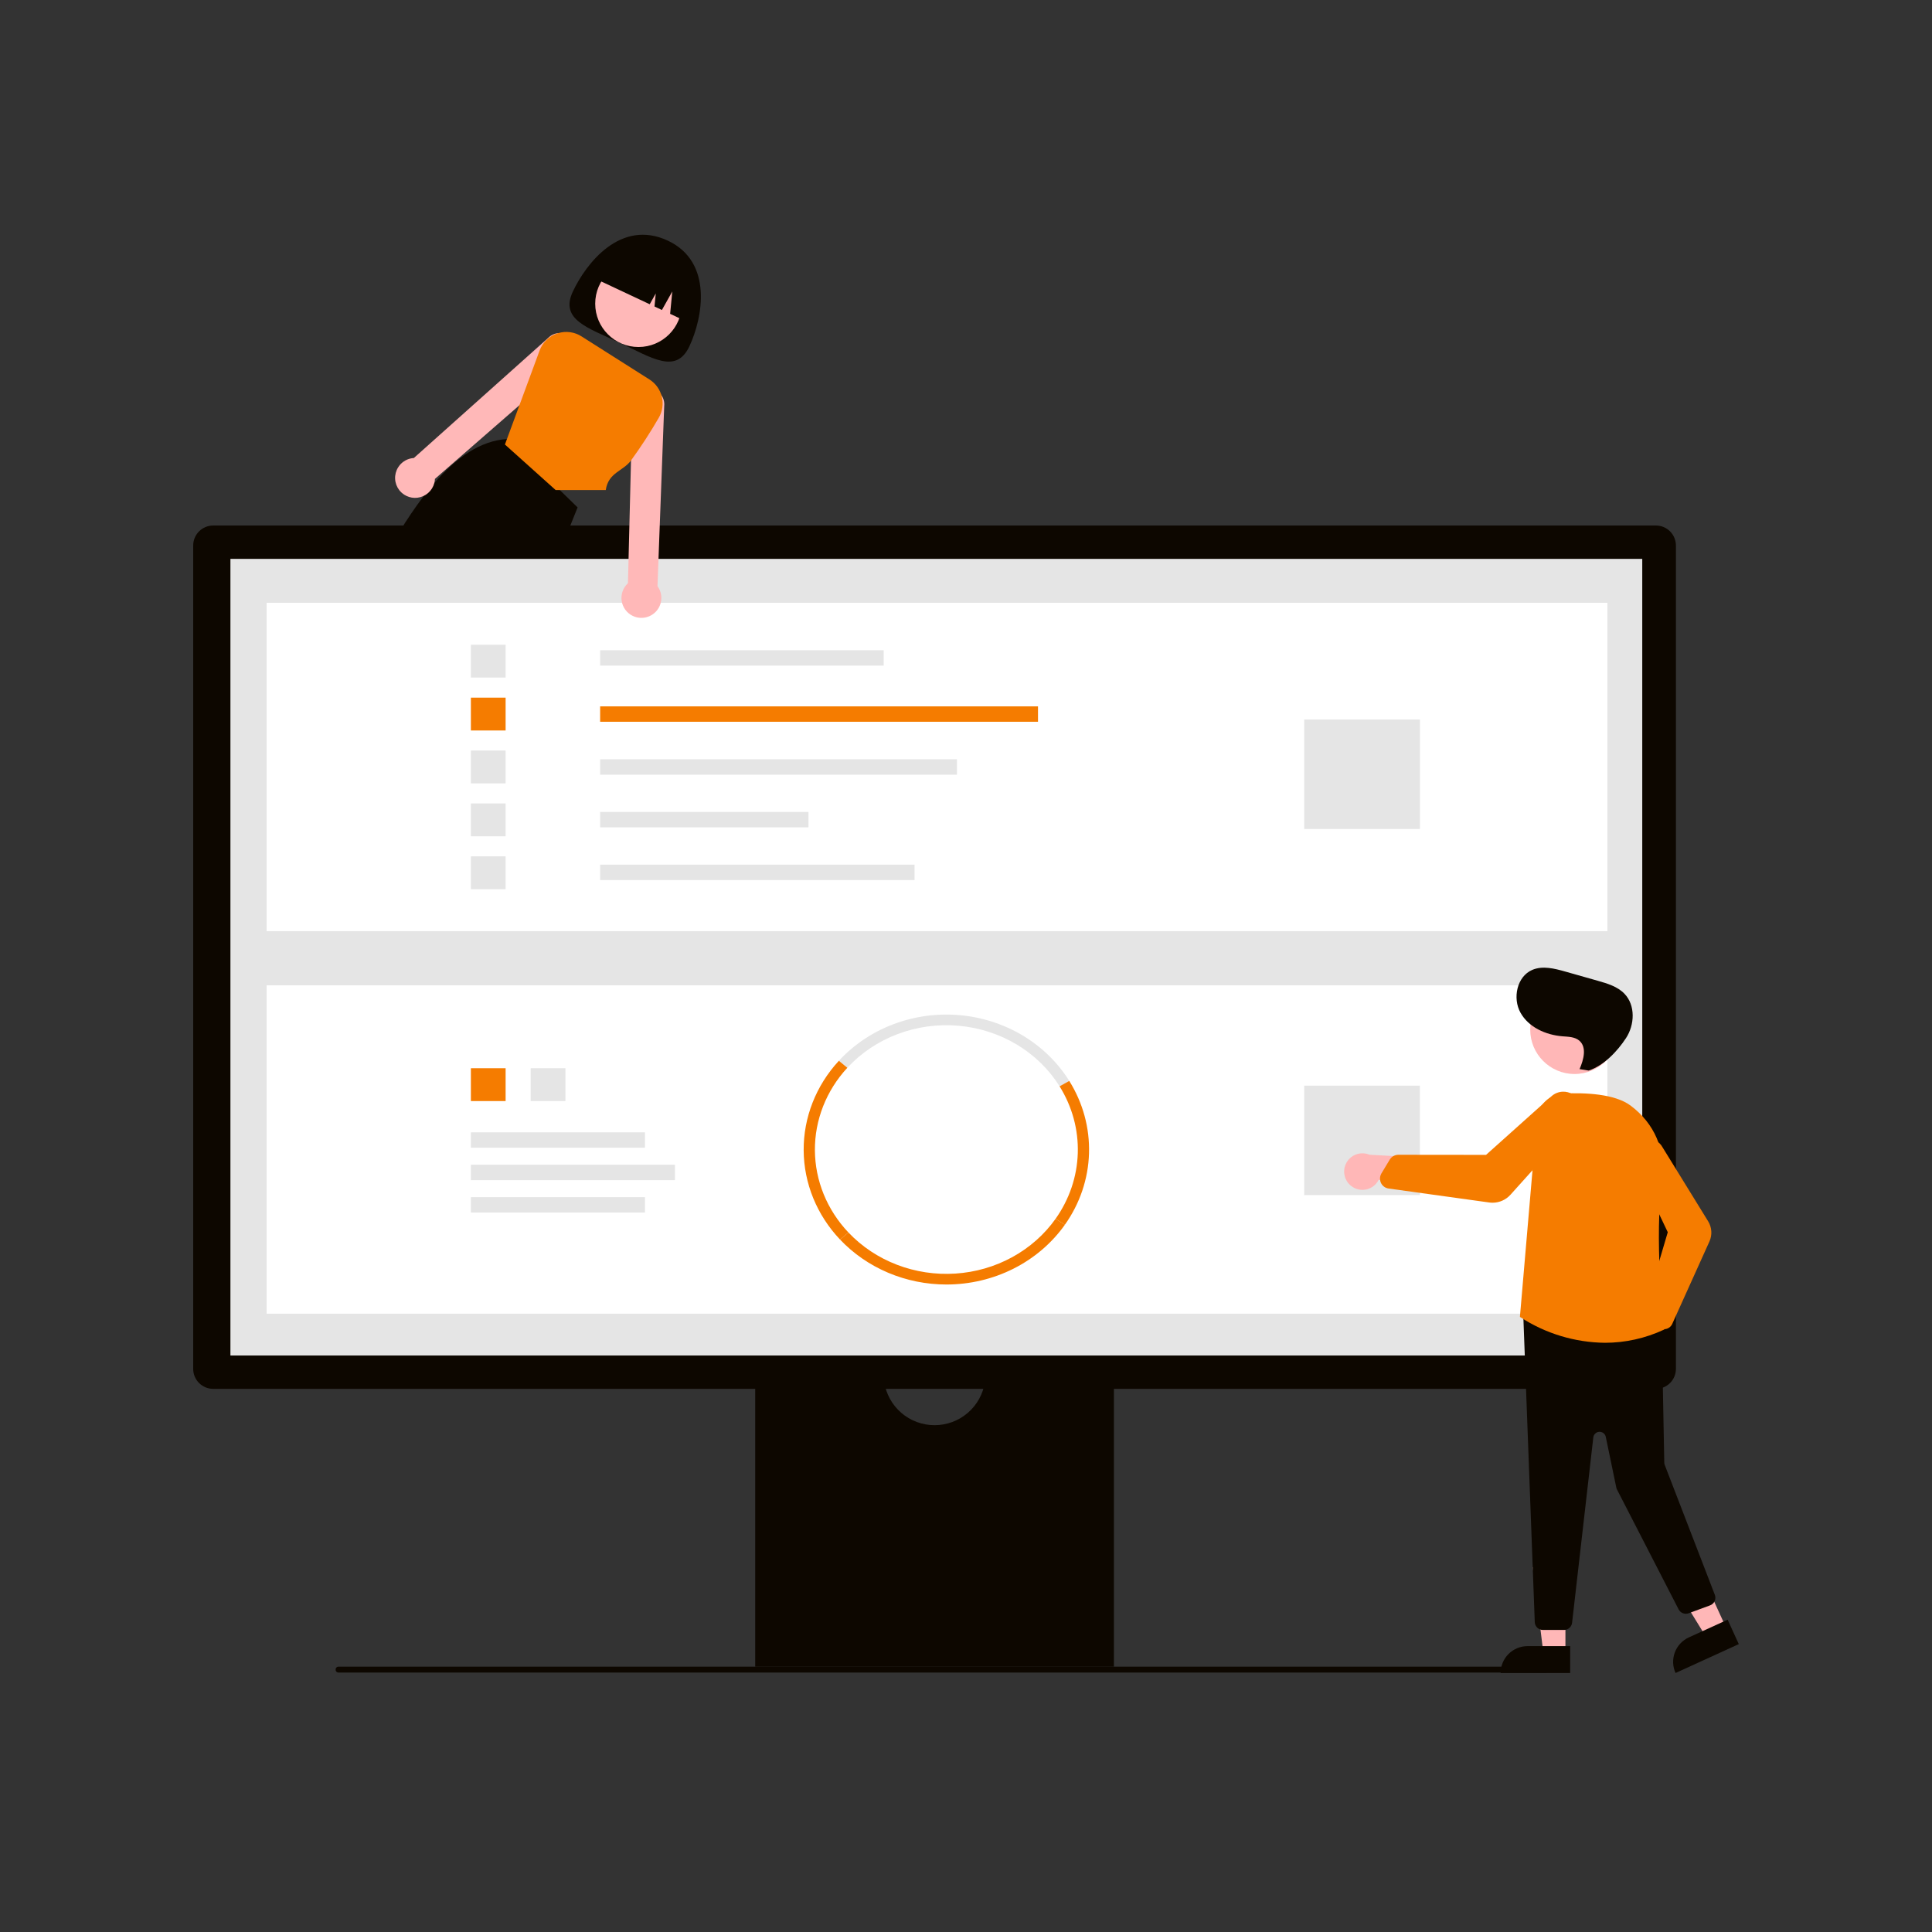 <svg width="2000" height="2000" viewBox="0 0 2000 2000" fill="none" xmlns="http://www.w3.org/2000/svg">
<rect x="0" y="0" width="2000" height="2000" fill="#333333" stroke="none"/>
<g clip-path="url(#clip0_81_2)">
<g clip-path="url(#clip1_81_2)">
<path d="M347.454 1728.37C347.39 1729.1 347.618 1729.83 348.088 1730.39C348.558 1730.96 349.232 1731.32 349.963 1731.39H1600.89C1601.6 1731.26 1602.24 1730.89 1602.7 1730.34C1603.17 1729.78 1603.42 1729.09 1603.42 1728.37C1603.42 1727.65 1603.17 1726.95 1602.7 1726.4C1602.24 1725.84 1601.6 1725.47 1600.89 1725.34H349.963C349.232 1725.42 348.558 1725.77 348.088 1726.34C347.618 1726.9 347.39 1727.63 347.454 1728.37Z" fill="#0D0700"/>
<path d="M1019.63 1430.2C1017.81 1442.74 1011.54 1454.2 1001.95 1462.5C992.372 1470.79 980.125 1475.35 967.454 1475.35C954.782 1475.35 942.535 1470.79 932.953 1462.5C923.372 1454.2 917.098 1442.74 915.279 1430.2H781.795V1725.34H1153.11V1430.2H1019.63Z" fill="#0D0700"/>
<path d="M1714.21 1437.75H220.692C215.204 1437.75 209.942 1435.56 206.061 1431.68C202.18 1427.8 199.998 1422.54 199.992 1417.05V564.7C199.998 559.212 202.18 553.95 206.061 550.069C209.942 546.188 215.204 544.006 220.692 544H1714.21C1719.7 544.007 1724.96 546.19 1728.84 550.071C1732.72 553.952 1734.9 559.213 1734.91 564.7V1417.05C1734.9 1422.54 1732.72 1427.8 1728.84 1431.68C1724.96 1435.56 1719.7 1437.75 1714.21 1437.75H1714.21Z" fill="#0D0700"/>
<path d="M1700.06 578.543H238.535V1403.21H1700.06V578.543Z" fill="#E5E5E5"/>
<path d="M1664 624H276V963.935H1664V624Z" fill="white"/>
<path d="M914.786 673.1H621.254V689.035H914.786V673.1Z" fill="#E5E5E5"/>
<path d="M1074.53 731.23H621.254V747.166H1074.53V731.23Z" fill="#F57C00"/>
<path d="M990.663 785.997H621.254V801.932H990.663V785.997Z" fill="#E5E5E5"/>
<path d="M836.91 840.558H621.254V856.493H836.91V840.558Z" fill="#E5E5E5"/>
<path d="M946.735 895.121H621.254V911.056H946.735V895.121Z" fill="#E5E5E5"/>
<path d="M523.41 667.434H487.467V701.428H523.41V667.434Z" fill="#E5E5E5"/>
<path d="M523.41 722.2H487.467V756.195H523.41V722.2Z" fill="#F57C00"/>
<path d="M523.41 776.967H487.467V810.961H523.41V776.967Z" fill="#E5E5E5"/>
<path d="M523.41 831.733H487.467V865.728H523.41V831.733Z" fill="#E5E5E5"/>
<path d="M523.41 886.504H487.467V920.498H523.41V886.504Z" fill="#E5E5E5"/>
<path d="M1469.9 744.862H1350.09V858.175H1469.9V744.862Z" fill="#E5E5E5"/>
<path d="M1664 1020H276V1359.94H1664V1020Z" fill="white"/>
<path d="M585.311 1105.83H549.367V1139.82H585.311V1105.83Z" fill="#E5E5E5"/>
<path d="M523.41 1105.83H487.467V1139.82H523.41V1105.83Z" fill="#F57C00"/>
<path d="M1096.88 1124.55C1085.93 1107.01 1070.73 1092.18 1052.53 1081.28C1034.34 1070.37 1013.66 1063.71 992.214 1061.84C970.766 1059.96 949.153 1062.93 929.153 1070.5C909.153 1078.06 891.337 1090.01 877.171 1105.35L868.41 1098.12C883.785 1081.45 903.122 1068.48 924.831 1060.27C946.54 1052.06 970 1048.83 993.283 1050.87C1016.57 1052.9 1039 1060.13 1058.76 1071.97C1078.51 1083.8 1095 1099.9 1106.89 1118.95L1096.88 1124.55Z" fill="#E5E5E5"/>
<path d="M1102.36 1267.86L1092.7 1261.73C1107 1241.56 1114.98 1217.98 1115.72 1193.71C1116.46 1169.44 1109.92 1145.46 1096.87 1124.55L1106.89 1118.95C1121.05 1141.65 1128.15 1167.67 1127.34 1194.02C1126.54 1220.37 1117.88 1245.97 1102.36 1267.86Z" fill="#F57C00"/>
<path d="M869.617 1283.19C845.573 1257.79 832.177 1224.96 831.954 1190.87C831.731 1156.78 844.695 1123.79 868.405 1098.11L877.165 1105.35C855.322 1129.01 843.378 1159.4 843.583 1190.8C843.787 1222.2 856.125 1252.45 878.273 1275.85L869.617 1283.19Z" fill="#F57C00"/>
<path d="M979.683 1329.72C958.911 1329.71 938.376 1325.56 919.413 1317.54C900.45 1309.52 883.484 1297.81 869.621 1283.18L878.286 1275.84C892.117 1290.46 909.295 1301.89 928.51 1309.26C947.724 1316.64 968.467 1319.77 989.154 1318.4C1009.84 1317.04 1029.92 1311.23 1047.87 1301.4C1065.82 1291.58 1081.16 1278 1092.71 1261.72L1102.37 1267.86C1088.86 1286.9 1070.6 1302.51 1049.21 1313.3C1027.81 1324.09 1003.93 1329.73 979.686 1329.72L979.683 1329.72Z" fill="#F57C00"/>
<path d="M1469.89 1123.87H1350.08V1237.18H1469.89V1123.87Z" fill="#E5E5E5"/>
<path d="M667.656 1172.2H487.467V1188.13H667.656V1172.2Z" fill="#E5E5E5"/>
<path d="M698.689 1205.74H487.467V1221.68H698.689V1205.74Z" fill="#E5E5E5"/>
<path d="M667.656 1239.29H487.467V1255.22H667.656V1239.29Z" fill="#E5E5E5"/>
<path d="M1620.53 1710.62H1597.62L1586.73 1622.28L1620.53 1622.29L1620.53 1710.62Z" fill="#FFB7B7"/>
<path d="M1581.26 1704.07H1625.43V1731.88H1553.45C1553.45 1728.23 1554.17 1724.62 1555.57 1721.24C1556.97 1717.87 1559.02 1714.8 1561.6 1712.22C1564.18 1709.64 1567.25 1707.59 1570.62 1706.19C1573.99 1704.79 1577.61 1704.07 1581.26 1704.07Z" fill="#0D0700"/>
<path d="M1786.7 1684.68L1765.87 1694.19L1719.25 1618.37L1750 1604.33L1786.7 1684.68Z" fill="#FFB7B7"/>
<path d="M1748.26 1695.04L1788.44 1676.69L1799.99 1701.98L1734.52 1731.89C1733.01 1728.57 1732.16 1724.98 1732.03 1721.33C1731.9 1717.68 1732.49 1714.04 1733.76 1710.62C1735.04 1707.19 1736.98 1704.06 1739.46 1701.38C1741.95 1698.71 1744.94 1696.56 1748.26 1695.04Z" fill="#0D0700"/>
<path d="M1619.07 1687.33H1597.19C1595.07 1687.32 1593.03 1686.52 1591.47 1685.07C1589.92 1683.63 1588.97 1681.65 1588.8 1679.54L1576.87 1360.93C1576.78 1359.7 1576.96 1358.48 1577.4 1357.33C1577.83 1356.19 1578.51 1355.15 1579.39 1354.3C1580.26 1353.44 1581.32 1352.79 1582.47 1352.39C1583.63 1351.98 1584.86 1351.83 1586.07 1351.95L1712.61 1365.39C1714.66 1365.59 1716.56 1366.53 1717.96 1368.05C1719.36 1369.56 1720.15 1371.53 1720.19 1373.59L1722.85 1514.14C1722.86 1514.9 1723.01 1515.65 1723.28 1516.37L1775.19 1650.96C1775.59 1652 1775.78 1653.11 1775.75 1654.23C1775.71 1655.34 1775.46 1656.44 1775 1657.45C1774.54 1658.47 1773.89 1659.38 1773.07 1660.14C1772.25 1660.9 1771.29 1661.49 1770.25 1661.87L1748.08 1670.04C1746.15 1670.75 1744.03 1670.73 1742.12 1669.99C1740.21 1669.24 1738.64 1667.83 1737.7 1666L1673.94 1542.02C1673.59 1541.35 1673.33 1540.63 1673.18 1539.89L1662.29 1487.41C1661.97 1485.88 1661.13 1484.53 1659.9 1483.57C1658.67 1482.62 1657.14 1482.13 1655.59 1482.2C1654.04 1482.27 1652.56 1482.9 1651.43 1483.96C1650.29 1485.02 1649.57 1486.45 1649.39 1487.99L1627.42 1679.88C1627.18 1681.93 1626.2 1683.83 1624.66 1685.2C1623.12 1686.57 1621.13 1687.33 1619.07 1687.33Z" fill="#0D0700"/>
<path d="M1629.96 1111.8C1655.3 1111.8 1675.84 1091.26 1675.84 1065.92C1675.84 1040.58 1655.3 1020.04 1629.96 1020.04C1604.62 1020.04 1584.08 1040.58 1584.08 1065.92C1584.08 1091.26 1604.62 1111.8 1629.96 1111.8Z" fill="#FFB7B7"/>
<path d="M1661.42 1390.05C1630.31 1389.71 1599.94 1380.51 1573.86 1363.53L1573.42 1363.22L1573.46 1362.68L1591.01 1158.28C1591.62 1151.35 1594.71 1144.87 1599.73 1140.04C1604.74 1135.21 1611.33 1132.36 1618.29 1132.02C1641.03 1130.97 1671.58 1132.29 1687.94 1144.47C1712.65 1162.88 1724.56 1190.6 1720.62 1220.52C1712.44 1282.58 1721.71 1366.28 1722.79 1375.62L1722.87 1376.3L1722.25 1376.58C1703.2 1385.44 1682.44 1390.04 1661.42 1390.05Z" fill="#F57C00"/>
<path d="M1722.57 1375.98C1721.28 1375.97 1720 1375.7 1718.82 1375.18C1717.63 1374.66 1716.57 1373.9 1715.7 1372.95L1705.66 1362C1704.58 1360.81 1703.82 1359.36 1703.45 1357.79C1703.09 1356.22 1703.14 1354.59 1703.59 1353.04L1726.47 1275.58L1691.65 1202.46C1690.03 1199.04 1689.63 1195.16 1690.53 1191.48C1691.32 1188.25 1693.07 1185.33 1695.55 1183.11C1698.03 1180.9 1701.13 1179.49 1704.43 1179.06C1707.73 1178.64 1711.08 1179.23 1714.04 1180.75C1717 1182.27 1719.42 1184.66 1721 1187.59L1768.25 1264.25C1770.17 1267.36 1771.3 1270.9 1771.53 1274.55C1771.77 1278.19 1771.1 1281.84 1769.6 1285.17L1731.1 1370.48C1730.46 1371.89 1729.49 1373.12 1728.26 1374.06C1727.03 1375 1725.59 1375.61 1724.06 1375.86C1723.57 1375.94 1723.07 1375.98 1722.57 1375.98Z" fill="#F57C00"/>
<path d="M1399.18 1228.02C1401.39 1229.66 1403.92 1230.79 1406.61 1231.35C1409.3 1231.9 1412.08 1231.86 1414.75 1231.22C1417.42 1230.58 1419.92 1229.37 1422.07 1227.66C1424.22 1225.95 1425.97 1223.79 1427.2 1221.34L1493.4 1229.92L1478.19 1198.75L1417.65 1195.37C1413.39 1193.59 1408.62 1193.43 1404.24 1194.92C1399.87 1196.42 1396.19 1199.47 1393.92 1203.49C1391.64 1207.52 1390.92 1212.24 1391.89 1216.76C1392.86 1221.28 1395.45 1225.28 1399.18 1228.02Z" fill="#FFB7B7"/>
<path d="M1545.1 1245.05C1543.94 1245.05 1542.79 1244.97 1541.65 1244.81L1437.5 1230.36C1435.8 1230.13 1434.19 1229.48 1432.8 1228.46C1431.41 1227.45 1430.3 1226.1 1429.56 1224.55C1429.33 1224.05 1429.13 1223.53 1428.97 1223C1428.57 1221.62 1428.45 1220.18 1428.64 1218.75C1428.82 1217.33 1429.3 1215.95 1430.04 1214.72L1438.66 1200.44C1439.59 1198.91 1440.89 1197.64 1442.45 1196.77C1444 1195.89 1445.76 1195.42 1447.55 1195.42H1447.56L1538.34 1195.52L1606.14 1134.78C1609.29 1131.96 1613.32 1130.31 1617.55 1130.11C1621.26 1129.94 1624.93 1130.89 1628.09 1132.85C1631.24 1134.81 1633.73 1137.68 1635.22 1141.08C1636.71 1144.49 1637.14 1148.26 1636.44 1151.91C1635.75 1155.56 1633.96 1158.91 1631.32 1161.52L1563.67 1236.76C1561.33 1239.37 1558.46 1241.45 1555.26 1242.88C1552.06 1244.31 1548.6 1245.05 1545.1 1245.05Z" fill="#F57C00"/>
<path d="M1635.17 1106.74C1639.37 1097.03 1642.91 1084.11 1634.87 1077.25C1630.21 1073.27 1623.49 1073.26 1617.38 1072.77C1600.16 1071.37 1582.43 1063.45 1574.02 1048.36C1565.6 1033.28 1570.3 1010.85 1586.18 1004.04C1596.88 999.452 1609.15 1002.58 1620.35 1005.75L1653.99 1015.29C1663.98 1018.13 1674.48 1021.25 1681.67 1028.75C1693.15 1040.7 1692.29 1060.9 1683.18 1074.73C1674.06 1088.57 1660.34 1103 1644.62 1108.25L1635.17 1106.74Z" fill="#0D0700"/>
</g>
<path d="M593.032 301.784C579.308 330.99 608.389 339.262 641.702 354.916C675.015 370.57 699.945 387.678 713.669 358.472C727.393 329.266 738.528 271.298 691.401 249.152C642.651 226.244 606.756 272.578 593.032 301.784Z" fill="#0D0700"/>
<path d="M661.001 359.22C636.233 359.22 616.155 339.142 616.155 314.374C616.155 289.606 636.233 269.527 661.001 269.527C685.769 269.527 705.848 289.606 705.848 314.374C705.848 339.142 685.769 359.22 661.001 359.22Z" fill="#FFB8B8"/>
<path d="M438.823 513.257C440.375 511.23 441.927 509.24 443.497 507.304C445.524 504.785 447.563 502.344 449.614 499.982C472.858 473.16 497.581 456.27 524.805 454.462H524.841L525.244 454.426L579.492 507.304L597.934 525.271L597.531 526.257L587.581 551.035H413.223C421.08 537.997 429.625 525.386 438.823 513.257Z" fill="#0D0700"/>
<path d="M709.77 332.43L693.716 324.886L695.953 301.727L685.218 320.893L677.545 317.287L678.85 303.778L672.587 314.957L615.574 288.166C620.929 276.771 630.591 267.969 642.436 263.698C654.28 259.427 667.335 260.035 678.731 265.39L686.994 269.273C698.389 274.628 707.191 284.29 711.462 296.134C715.733 307.978 715.125 321.034 709.77 332.43Z" fill="#0D0700"/>
<path d="M412.111 483.862C413.57 481.492 415.496 479.444 417.772 477.843C420.048 476.242 422.626 475.121 425.349 474.549C426.347 474.34 427.361 474.212 428.38 474.166L567.497 349.785C570.23 346.976 573.875 345.234 577.777 344.873C578.547 344.784 579.322 344.76 580.096 344.8C583.306 344.946 586.403 346.024 589.01 347.902C591.617 349.78 593.62 352.377 594.775 355.376C595.929 358.374 596.185 361.644 595.511 364.786C594.837 367.927 593.262 370.804 590.978 373.065L537.717 419.498L450.255 495.73C450.183 497.166 449.969 498.591 449.616 499.985C448.569 504.021 446.32 507.645 443.167 510.374C440.013 513.104 436.105 514.81 431.96 515.267C428.179 515.709 424.35 515.076 420.912 513.442C418.187 512.167 415.77 510.317 413.828 508.019C413.627 507.781 413.444 507.562 413.262 507.306C410.708 503.979 409.23 499.953 409.025 495.764C408.819 491.575 409.896 487.423 412.111 483.862Z" fill="#FFB8B8"/>
<path d="M650.063 603.731L651.359 551.035L652.455 507.304L653.204 476.702L654.683 417.049C654.976 413.855 656.192 410.816 658.183 408.302C660.174 405.787 662.854 403.907 665.896 402.891C668.938 401.874 672.21 401.765 675.312 402.577C678.415 403.389 681.214 405.087 683.368 407.463C683.875 408.006 684.334 408.593 684.738 409.216C686.986 412.436 687.997 416.358 687.586 420.263L684.336 507.304L682.71 551.035L680.629 606.817C681.23 607.637 681.772 608.497 682.254 609.391C683.553 611.854 684.337 614.554 684.56 617.329C684.783 620.104 684.439 622.895 683.55 625.533C682.623 628.299 681.119 630.837 679.14 632.981C677.16 635.124 674.749 636.823 672.064 637.967C669.38 639.111 666.484 639.673 663.567 639.616C660.65 639.56 657.777 638.886 655.14 637.638C652.076 636.19 649.416 634.009 647.395 631.288C645.374 628.568 644.055 625.391 643.553 622.039C643.051 618.688 643.382 615.264 644.518 612.071C645.653 608.878 647.558 606.013 650.063 603.731Z" fill="#FFB8B8"/>
<path d="M524.8 454.463L537.71 419.497L558.598 362.857C560.105 358.736 562.521 355.007 565.666 351.947C568.811 348.887 572.605 346.575 576.766 345.182C577.094 345.072 577.441 344.963 577.77 344.871C581.801 343.648 586.048 343.312 590.221 343.885C594.394 344.459 598.394 345.929 601.945 348.195L672.298 392.82C678.741 396.898 683.347 403.32 685.142 410.73C686.938 418.141 685.783 425.959 681.921 432.534C673.122 447.747 663.535 462.49 653.199 476.703C645 487.859 629.736 489.046 627.088 507.305H575.214L522.7 460.16L524.8 454.463Z" fill="#F57C00"/>
</g>
<defs>
<clipPath id="clip0_81_2">
<rect width="2000" height="2000" fill="white"/>
</clipPath>
<clipPath id="clip1_81_2">
<rect width="1600" height="1237.73" fill="white" transform="translate(200 518.867)"/>
</clipPath>
</defs>
</svg>

